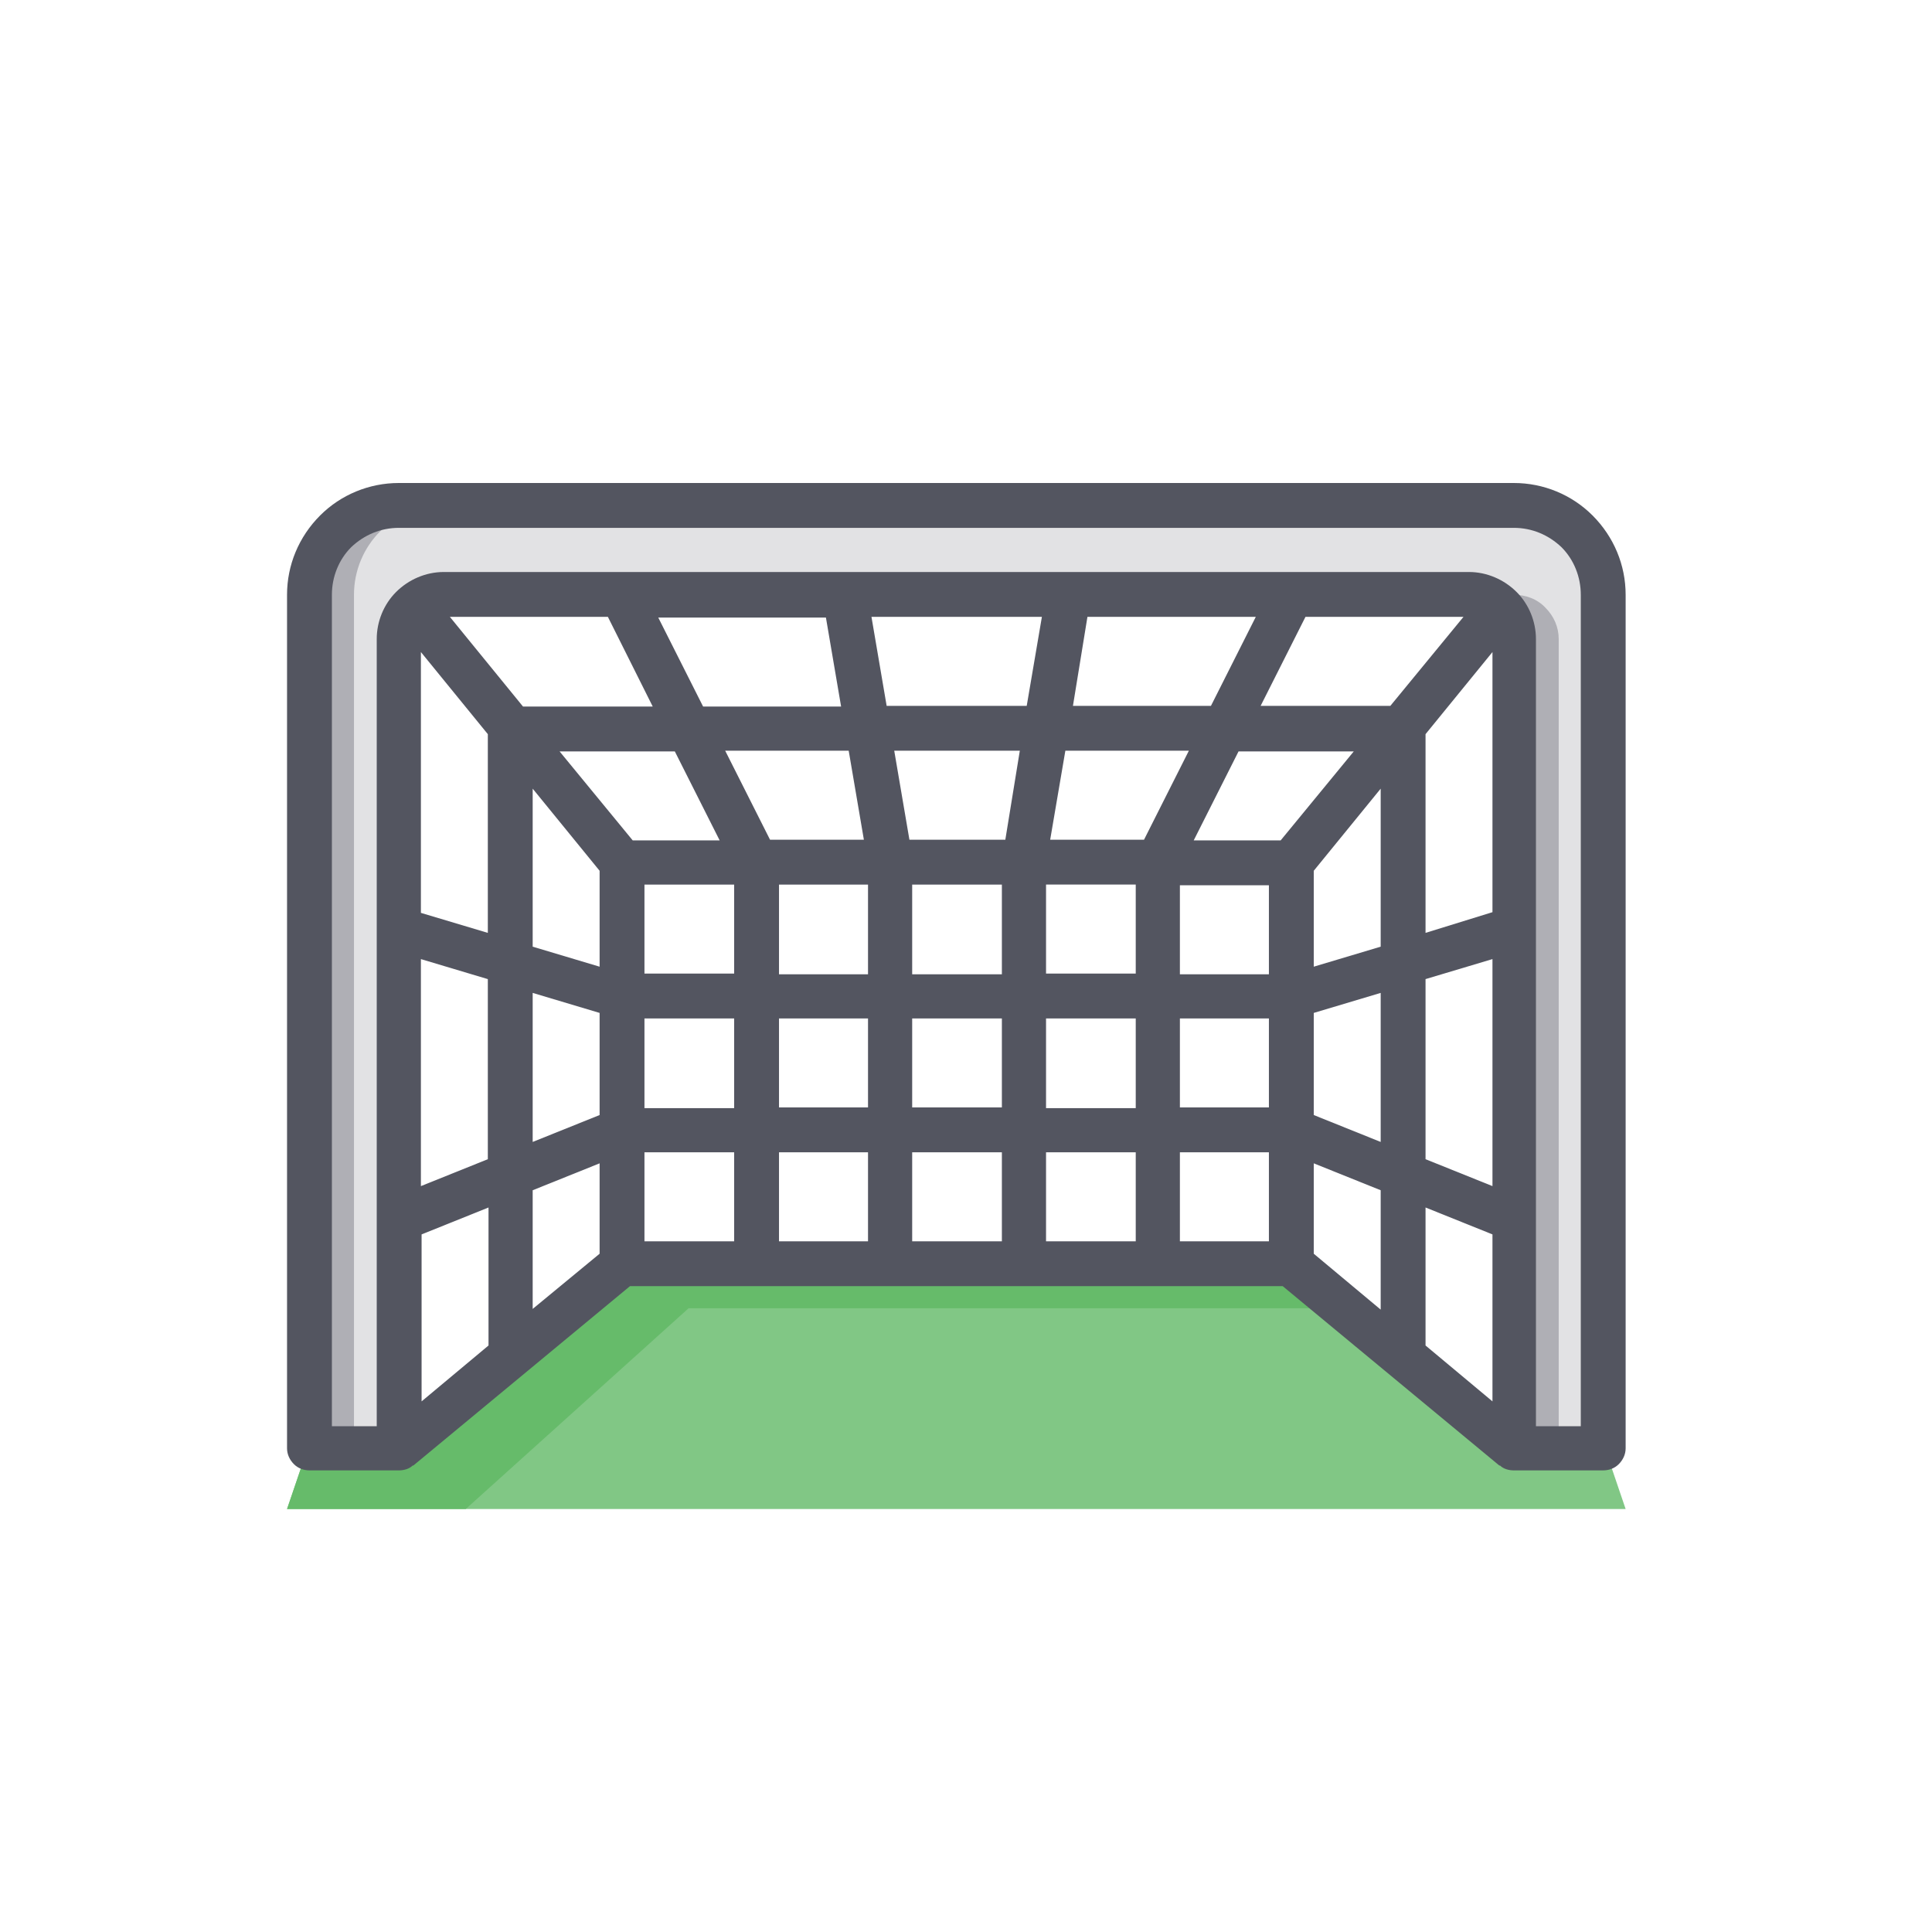 <svg version="1.2" xmlns="http://www.w3.org/2000/svg" viewBox="0 0 280 280" width="28" height="28"><style>.a{fill:#81c785}.b{fill:#66bb6a}.c{fill:#e2e2e4}.d{fill:#afafb5}.e{fill:#535560}</style><path class="a" d="m235.6 218.7h-194l3.3-9.7h12.9l32.3-25.9h97l32.3 25.9h12.9z"/><path class="b" d="m99.8 189.6h93.7l-6.4-6.5h-97l-32.3 25.9h-12.9l-3.3 9.7h25.9z"/><path class="c" d="m44.9 209v-122.8c0-3.5 1.3-6.8 3.8-9.2 2.4-2.4 5.7-3.8 9.1-3.8h161.6c3.4 0 6.7 1.4 9.2 3.8 2.4 2.4 3.7 5.7 3.7 9.2v122.8h-12.9v-116.4c0-1.7-0.7-3.3-1.9-4.5-1.2-1.3-2.8-1.9-4.5-1.9h-148.7c-1.7 0-3.4 0.6-4.6 1.9-1.2 1.2-1.9 2.8-1.9 4.5v116.4z"/><path class="d" d="m64.3 73.2h-6.5c-3.4 0-6.7 1.4-9.1 3.8-2.5 2.4-3.8 5.7-3.8 9.2v122.8h6.4v-122.8c0-3.5 1.4-6.8 3.8-9.2 2.5-2.4 5.7-3.8 9.2-3.8zm155.1 13h-6.4c1.7 0 3.3 0.6 4.5 1.9 1.2 1.2 1.9 2.8 1.9 4.5v116.4h6.5v-116.4c0-1.7-0.7-3.3-1.9-4.5-1.2-1.3-2.9-1.9-4.6-1.9z"/><path fill-rule="evenodd" class="e" d="m230.8 74.7c3.1 3.1 4.8 7.2 4.8 11.5v123.7c0 0.9-0.4 1.7-1 2.3-0.6 0.6-1.4 0.9-2.3 0.9h-12.9c-0.7 0-1.5-0.2-2-0.7h-0.1l-31.4-26h-94.6l-31.4 26h-0.1c-0.5 0.5-1.3 0.7-2 0.7h-12.9c-0.9 0-1.7-0.3-2.3-0.9-0.6-0.6-1-1.4-1-2.3v-123.7c0-4.3 1.7-8.4 4.8-11.5 3-3 7.1-4.7 11.4-4.7h161.6c4.3 0 8.4 1.7 11.4 4.7zm-1.7 11.5c0-2.6-1-5.1-2.8-6.9-1.9-1.8-4.3-2.8-6.9-2.8h-161.6c-2.6 0-5 1-6.9 2.8-1.8 1.8-2.8 4.3-2.8 6.9v120.5h6.5v-114.1c0-2.5 1-5 2.8-6.8 1.8-1.8 4.3-2.9 6.9-2.9h148.6c2.6 0 5.1 1.1 6.9 2.9 1.8 1.8 2.8 4.3 2.8 6.8v114.1h6.5zm-158.4 55.7l-9.7-2.9v32.9l9.7-3.9zm0-35.5l-9.7-11.9v37.8l9.7 2.9zm5.1-4h18.8l-6.5-13h-22.9zm11.1 66.2l-9.7 3.9v17.2l9.7-8zm0-21.8l-9.7-2.9v21.6l9.7-3.9zm0-20.6l-9.7-11.9v22.9l9.7 2.9zm4.8-4.4h12.6l-6.5-12.9h-16.7zm10.2-19.4h20l-2.2-12.9h-24.3zm4.5 64.6h-13v12.9h13zm0-19.4h-13v13h13zm0-19.4h-13v12.9h13zm5.2-6.5h13.6l-2.2-12.9h-17.9zm14.2 45.3h-12.9v12.9h12.9zm0-19.4h-12.9v12.9h12.9zm0-19.4h-12.9v13h12.9zm19.4 38.8h-13v12.9h13zm0-19.4h-13v12.9h13zm0-19.4h-13v13h13zm2.6-19.4h-18.2l2.2 12.9h13.9zm3.2-19.4h-24.7l2.2 12.9h20.3zm13.6 77.6h-13v12.9h13zm0-19.4h-13v13h13zm0-19.4h-13v12.9h13zm1.2-6.5l6.5-12.9h-17.9l-2.2 12.9zm9.7-19.4l6.5-12.9h-24.4l-2.1 12.9zm8.4 64.7h-12.9v12.9h12.9zm0-19.4h-12.9v12.9h12.9zm0-19.3h-12.9v12.9h12.9zm12.3-19.4h-16.7l-6.5 12.9h12.6zm3.9 63.6l-9.7-3.9v13.1l9.7 8.1zm0-28.6l-9.7 2.9v14.8l9.7 3.9zm0-29.6l-9.7 11.9v13.9l9.7-2.9zm1.4-12l10.6-12.9h-22.9l-6.5 12.9zm14.8 76.6l-9.7-3.9v20l9.7 8.1zm0-39.9l-9.7 2.9v26.1l9.7 3.9zm0-44.5l-9.7 11.9v28.8l9.7-3zm-145.5 80.5l-9.7 3.9v24.2l9.7-8.1z"/></svg>